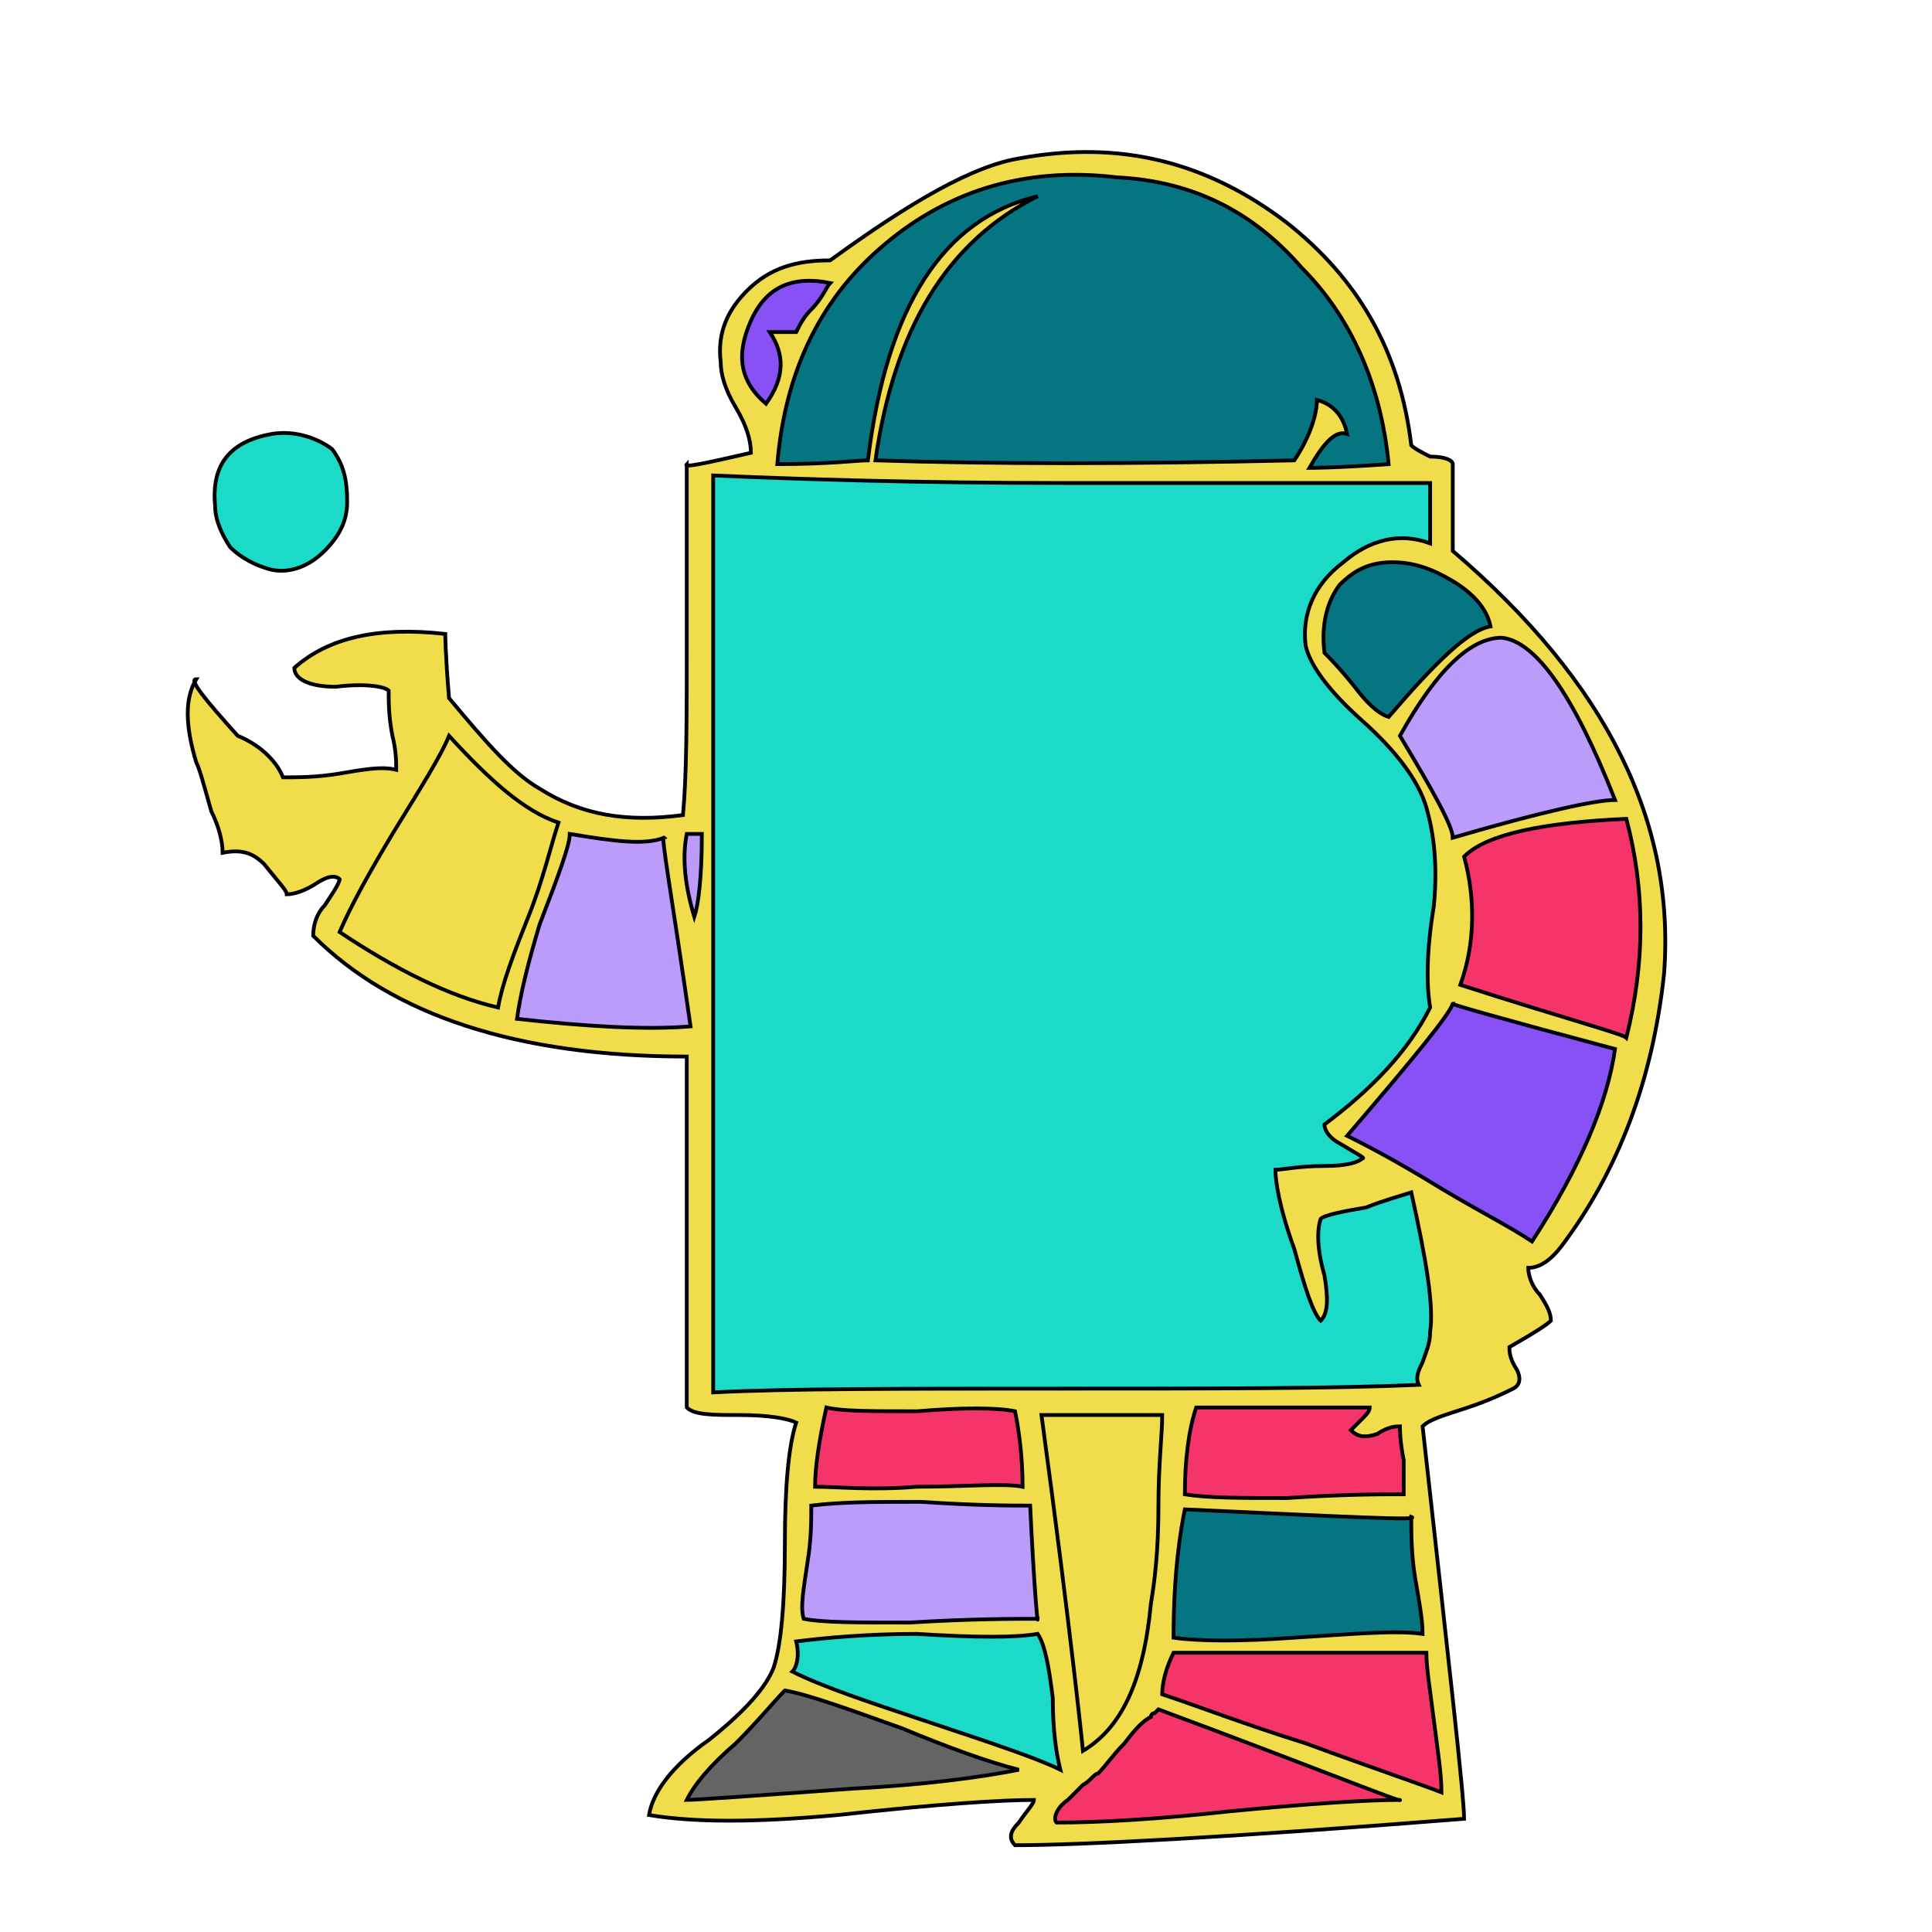 <svg id="th_rob_robot-3" width="100%" height="100%" xmlns="http://www.w3.org/2000/svg" version="1.1" xmlns:xlink="http://www.w3.org/1999/xlink" xmlns:svgjs="http://svgjs.com/svgjs" preserveAspectRatio="xMidYMin slice" data-uid="rob_robot-3" data-keyword="rob_robot-3" viewBox="0 0 512 512" data-colors="[&quot;#F1DC4C&quot;,&quot;#BB9CFB&quot;,&quot;#F1DC4C&quot;,&quot;#1BDAC8&quot;,&quot;#8851F5&quot;,&quot;#F53469&quot;,&quot;#1BDAC8&quot;,&quot;#F53469&quot;,&quot;#8851F5&quot;,&quot;#1BDAC8&quot;,&quot;#057681&quot;,&quot;#1BDAC8&quot;,&quot;#F53469&quot;,&quot;#F53469&quot;,&quot;#F1DC4C&quot;,&quot;#F1DC4C&quot;,&quot;#BB9CFB&quot;,&quot;#1BDAC8&quot;,&quot;#646464&quot;,&quot;#057681&quot;,&quot;#F1DC4C&quot;,&quot;#F1DC4C&quot;,&quot;#8851F5&quot;,&quot;#057681&quot;,&quot;#057681&quot;,&quot;#BB9CFB&quot;,&quot;#057681&quot;]"><path id="th_rob_robot-3_25" d="M385 123C385 122 383 121 379 121C377 120 375 119 374 118C371 93 360 74 341 59C320 43 297 37 270 42C258 44 242 53 220 69C211 69 204 71 198 77C193 82 190 88 191 96C191 99 192 103 195 108C198 113 199 117 199 120C186 123 181 124 182 123C182 128 182 144 182 170C182 190 182 205 181 216C166 218 154 216 143 209C136 205 129 197 119 185C118 173 118 168 118 168C100 166 87 169 78 177C78 180 82 182 89 182C97 181 102 182 103 183C103 186 103 190 104 195C105 199 105 202 105 204C101 203 96 204 90 205C84 206 79 206 75 206C73 201 68 197 63 195C54 185 50 180 52 180C49 185 49 192 52 202C53 204 54 208 56 215C58 219 59 223 59 226C64 225 67 226 70 229C74 234 76 236 76 237C78 237 81 236 84 234C87 232 89 232 90 233C90 234 88 237 86 240C84 242 83 245 83 248C104 269 137 280 182 280L182 373C184 375 189 375 196 375C204 375 209 376 211 377C209 383 208 394 208 409C208 425 207 436 205 442C203 447 198 453 188 461C178 468 173 475 172 481C184 483 200 483 222 481C249 478 266 477 274 477C274 478 272 480 270 483C268 485 267 487 269 489C286 489 325 487 388 482C388 476 384 441 377 378C379 376 383 375 389 373C395 371 399 369 401 368C403 367 403 365 402 363C400 360 400 358 400 357C407 353 410 351 411 350C411 348 410 346 408 343C406 341 405 338 405 336C408 336 411 334 414 330C429 310 438 286 441 258C444 218 426 181 385 146Z " fill-rule="evenodd" fill="#f1dc4c" stroke-width="1" stroke="#000000"></path><path id="th_rob_robot-3_0" d="M358 266C358 263 358 254 359 240C359 229 358 220 357 215C335 227 314 233 292 231C293 218 295 206 298 194C305 173 308 164 308 166C292 168 276 168 259 166C270 188 277 210 278 232C271 232 249 226 211 215C214 231 214 247 211 264C244 253 266 248 278 248C277 270 271 293 259 314L311 314C297 288 292 265 293 248C315 249 337 255 358 266Z " fill-rule="evenodd" fill="#bb9cfb" stroke-width="1" stroke="#000000"></path><path id="th_rob_robot-3_1" d="M84 126C83 128 81 128 80 127C79 126 78 125 79 123C83 122 84 123 84 126Z " fill-rule="evenodd" fill="#f1dc4c" stroke-width="1" stroke="#000000"></path><path id="th_rob_robot-3_2" d="M86 146C90 142 92 138 92 133C92 127 91 123 88 119C84 116 78 114 72 115C61 117 56 123 57 134C57 138 59 142 61 145C64 148 68 150 72 151C77 152 82 150 86 146Z " fill-rule="evenodd" fill="#1bdac8" stroke-width="1" stroke="#000000"></path><path id="th_rob_robot-3_3" d="M317 88C315 90 315 92 317 93C321 94 322 92 322 88C320 86 318 86 317 88Z " fill-rule="evenodd" fill="#8851f5" stroke-width="1" stroke="#000000"></path><path id="th_rob_robot-3_4" d="M319 113C309 114 301 113 294 109C289 105 285 99 285 91C284 82 287 75 293 70C299 66 305 65 313 66C321 67 327 70 331 76C336 82 337 89 334 98C333 101 328 106 319 113Z " fill-rule="evenodd" fill="#f53469" stroke-width="1" stroke="#000000"></path><path id="th_rob_robot-3_5" d="M332 70C325 63 317 60 307 61C290 64 282 73 281 88C281 96 283 103 289 109C293 113 300 116 307 117C314 118 321 117 327 114C333 111 337 105 339 98C342 87 339 77 332 70Z " fill-rule="evenodd" fill="#1bdac8" stroke-width="1" stroke="#000000"></path><path id="th_rob_robot-3_6" d="M387 261C391 250 391 238 388 227C394 221 409 218 431 217C436 236 436 255 431 275C430 274 415 270 387 261Z " fill-rule="evenodd" fill="#f53469" stroke-width="1" stroke="#000000"></path><path id="th_rob_robot-3_7" d="M382 315C369 307 361 303 357 301C375 280 384 269 385 266C384 266 398 270 428 278C426 292 419 309 406 329C400 325 392 321 382 315Z " fill-rule="evenodd" fill="#8851f5" stroke-width="1" stroke="#000000"></path><path id="th_rob_robot-3_8" d="M377 361C376 363 375 365 376 367C353 368 322 368 281 368C239 368 208 368 189 369C189 357 189 316 189 245C189 196 189 157 189 126C212 127 243 128 282 128C342 128 374 128 379 128L379 144C371 141 363 143 356 149C348 155 345 163 346 171C347 176 352 183 361 191C370 199 376 207 378 214C380 221 381 229 380 240C378 252 378 261 379 267C373 279 363 289 351 298C351 300 353 302 355 303C360 306 362 307 361 307C360 308 357 309 351 309C344 309 340 310 338 310C338 313 339 320 343 331C346 342 348 348 350 350C352 348 352 344 351 338C349 331 349 326 350 323C351 322 356 321 362 320C367 318 371 317 374 316C378 334 380 346 379 353C379 356 378 358 377 361Z " fill-rule="evenodd" fill="#1bdac8" stroke-width="1" stroke="#000000"></path><path id="th_rob_robot-3_9" d="M375 418C376 424 377 429 377 433C370 432 359 433 343 434C329 435 318 435 311 434C311 416 313 405 314 400C357 402 377 403 374 402C374 406 374 412 375 418Z " fill-rule="evenodd" fill="#057681" stroke-width="1" stroke="#000000"></path><path id="th_rob_robot-3_10" d="M372 387C372 390 372 393 372 396C366 396 356 396 341 397C329 397 320 397 314 396C314 387 315 379 317 373L363 373C363 374 362 375 361 376C360 377 359 378 358 379C360 381 362 381 365 380C368 378 370 378 371 378C371 379 371 382 372 387Z " fill-rule="evenodd" fill="#f53469" stroke-width="1" stroke="#000000"></path><path id="th_rob_robot-3_11" d="M380 456C381 464 382 470 382 475C377 473 365 469 346 462C330 457 317 452 308 449C308 446 309 442 311 438C318 438 329 438 346 438C361 438 372 438 378 438C378 442 379 448 380 456Z " fill-rule="evenodd" fill="#f53469" stroke-width="1" stroke="#000000"></path><path id="th_rob_robot-3_12" d="M283 477C284 476 285 475 287 473C289 472 290 470 291 470C293 468 295 465 298 462C301 458 303 456 305 455C305 455 305 454 306 454C307 453 307 453 307 453C350 469 372 478 371 477C362 477 347 478 326 480C308 482 292 483 280 483C279 482 280 479 283 477Z " fill-rule="evenodd" fill="#f53469" stroke-width="1" stroke="#000000"></path><path id="th_rob_robot-3_13" d="M308 375C308 380 307 388 307 399C307 411 306 419 305 425C303 446 297 458 287 464C287 464 284 434 276 375C287 375 298 375 308 375Z " fill-rule="evenodd" fill="#f1dc4c" stroke-width="1" stroke="#000000"></path><path id="th_rob_robot-3_14" d="M219 373C223 374 231 374 243 374C255 373 264 373 269 374C270 379 271 386 271 394C266 393 256 394 243 394C231 395 222 394 216 394C216 389 217 382 219 373Z " fill-rule="evenodd" fill="#f53469" stroke-width="1" stroke="#000000"></path><path id="th_rob_robot-3_15" d="M244 398C259 399 268 399 273 399C274 420 275 431 275 429C269 429 257 429 241 430C227 430 218 430 213 429C212 426 213 421 214 414C215 408 215 403 215 399C223 398 232 398 244 398Z " fill-rule="evenodd" fill="#bb9cfb" stroke-width="1" stroke="#000000"></path><path id="th_rob_robot-3_16" d="M211 435C219 434 230 433 243 433C259 434 269 434 275 433C277 436 278 442 279 450C279 459 280 465 281 469C275 466 263 462 245 456C230 451 218 447 210 443C211 442 212 439 211 435Z " fill-rule="evenodd" fill="#1bdac8" stroke-width="1" stroke="#000000"></path><path id="th_rob_robot-3_17" d="M195 462C201 456 205 451 208 448C214 449 225 453 239 458C251 463 262 467 270 469C260 471 245 473 226 474C199 476 184 477 182 477C184 473 188 468 195 462Z " fill-rule="evenodd" fill="#646464" stroke-width="1" stroke="#000000"></path><path id="th_rob_robot-3_18" d="M182 221L186 221C186 233 185 240 184 243C181 233 181 226 182 221Z " fill-rule="evenodd" fill="#bb9cfb" stroke-width="1" stroke="#000000"></path><path id="th_rob_robot-3_19" d="M143 245C148 232 151 224 151 221C163 223 171 224 176 222C175 221 178 237 183 272C171 273 155 272 137 270C138 263 140 255 143 245Z " fill-rule="evenodd" fill="#bb9cfb" stroke-width="1" stroke="#000000"></path><path id="th_rob_robot-3_20" d="M104 221C112 208 117 200 119 195C130 207 139 215 148 218C146 224 144 233 140 243C136 253 133 261 132 267C119 264 105 257 90 247C93 240 98 231 104 221Z " fill-rule="evenodd" fill="#f1dc4c" stroke-width="1" stroke="#000000"></path><path id="th_rob_robot-3_21" d="M215 82C213 84 212 86 211 88C207 88 205 88 204 88C208 94 208 100 203 107C196 101 195 94 199 85C203 76 210 73 220 75C219 76 218 79 215 82Z " fill-rule="evenodd" fill="#8851f5" stroke-width="1" stroke="#000000"></path><path id="th_rob_robot-3_22" d="M345 71C358 84 366 102 368 123C354 124 347 124 347 124C351 117 354 114 357 115C356 110 353 107 349 106C349 110 347 116 343 122C300 123 263 123 232 122C237 87 251 64 275 52C250 58 235 81 230 122C227 122 220 123 206 123C208 99 217 80 233 66C250 51 271 44 296 47C316 48 332 56 345 71Z " fill-rule="evenodd" fill="#057681" stroke-width="1" stroke="#000000"></path><path id="th_rob_robot-3_23" d="M368 190C365 189 362 186 359 182C355 177 352 174 351 173C350 165 352 159 355 155C359 151 363 149 369 149C375 149 380 151 385 154C390 157 394 161 395 166C389 167 380 176 368 190Z " fill-rule="evenodd" fill="#057681" stroke-width="1" stroke="#000000"></path><path id="th_rob_robot-3_24" d="M385 222C385 219 380 210 371 195C381 177 390 169 398 169C407 170 417 184 428 212C423 212 409 215 385 222Z " fill-rule="evenodd" fill="#bb9cfb" stroke-width="1" stroke="#000000"></path><defs id="SvgjsDefs1745" fill="#057681"></defs></svg>